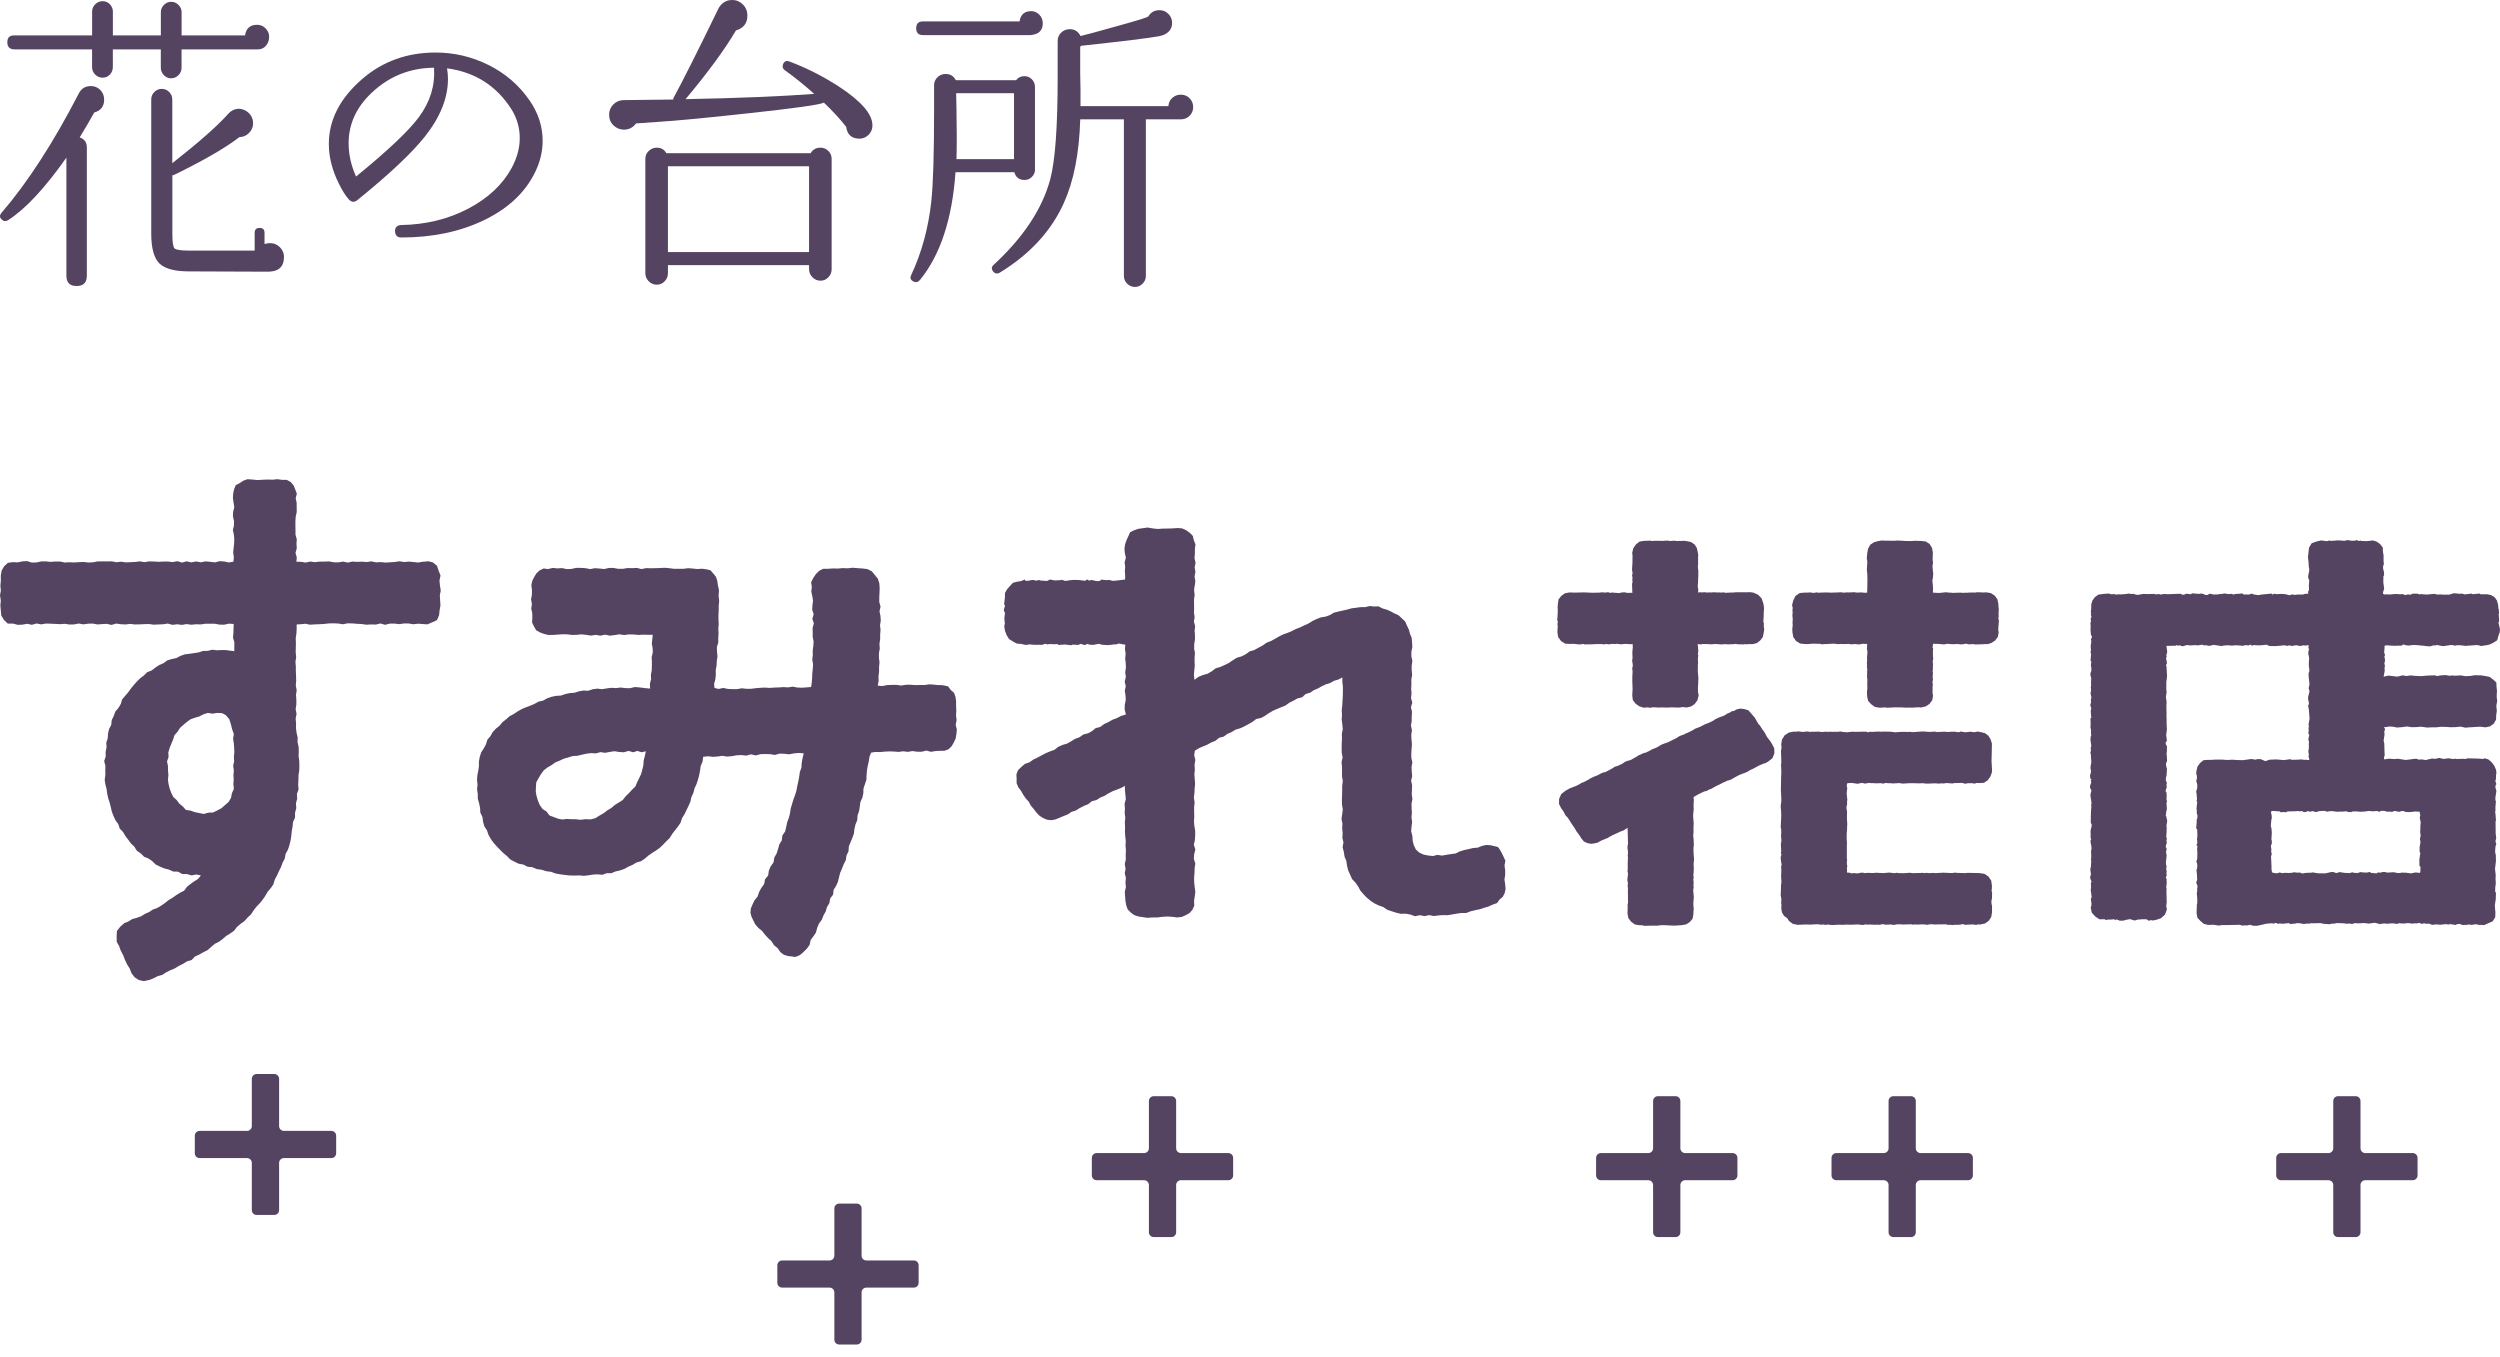 <svg width="140" height="76" viewBox="0 0 140 76" fill="none" xmlns="http://www.w3.org/2000/svg">
<path d="M5.834 5.57C5.834 5.953 5.649 6.197 5.279 6.3C5.025 6.752 4.755 7.215 4.464 7.693C4.729 7.788 4.863 7.971 4.863 8.252V15.441C4.863 15.825 4.672 16.017 4.29 16.017C3.909 16.017 3.718 15.825 3.718 15.441V8.827C2.527 10.521 1.442 11.689 0.462 12.324C0.333 12.405 0.219 12.402 0.114 12.307C-0.026 12.193 -0.037 12.064 0.08 11.924C1.547 10.218 2.991 7.988 4.41 5.238C4.55 4.96 4.775 4.82 5.085 4.82C5.293 4.82 5.47 4.891 5.615 5.037C5.76 5.183 5.831 5.361 5.831 5.57H5.834ZM15.07 2.069C15.07 2.255 15.013 2.419 14.896 2.556C14.78 2.696 14.631 2.765 14.446 2.765H10.167V3.792C10.167 3.955 10.11 4.096 9.994 4.21C9.877 4.328 9.74 4.385 9.578 4.385C9.427 4.385 9.296 4.328 9.179 4.21C9.065 4.093 9.005 3.955 9.005 3.792V2.765H6.319V3.758C6.319 3.921 6.264 4.061 6.153 4.176C6.042 4.293 5.908 4.35 5.746 4.35C5.584 4.35 5.447 4.293 5.33 4.176C5.213 4.061 5.156 3.921 5.156 3.758V2.765H0.809C0.544 2.765 0.41 2.63 0.41 2.364C0.41 2.098 0.544 1.981 0.809 1.981H5.159V0.641C5.159 0.489 5.216 0.358 5.333 0.24C5.45 0.123 5.586 0.066 5.749 0.066C5.911 0.066 6.045 0.123 6.156 0.24C6.264 0.358 6.321 0.489 6.321 0.641V1.981H9.008V0.675C9.008 0.524 9.065 0.392 9.182 0.275C9.298 0.157 9.429 0.1 9.58 0.1C9.743 0.1 9.88 0.157 9.996 0.275C10.11 0.392 10.17 0.524 10.17 0.675V1.981H13.723C13.78 1.586 14.005 1.388 14.398 1.388C14.583 1.388 14.742 1.454 14.873 1.588C15.007 1.723 15.073 1.883 15.073 2.066L15.07 2.069ZM15.902 14.397C15.902 14.872 15.677 15.138 15.227 15.198L15.036 15.215L10.583 15.198C9.774 15.198 9.219 15.046 8.92 14.746C8.618 14.445 8.469 13.887 8.469 13.074V5.57C8.469 5.407 8.526 5.269 8.643 5.152C8.757 5.037 8.897 4.977 9.059 4.977C9.222 4.977 9.358 5.035 9.475 5.152C9.589 5.269 9.649 5.407 9.649 5.57V9.139C11.139 7.968 12.178 7.049 12.768 6.388C12.953 6.179 13.173 6.082 13.426 6.093C13.646 6.116 13.828 6.211 13.973 6.371C14.118 6.534 14.184 6.726 14.173 6.946C14.161 7.144 14.082 7.316 13.931 7.459C13.78 7.605 13.606 7.676 13.412 7.676C12.626 8.28 11.412 8.981 9.774 9.783C9.74 9.806 9.7 9.817 9.652 9.817V13.074C9.652 13.549 9.692 13.83 9.774 13.91C9.857 13.99 10.127 14.033 10.589 14.033H14.261V13.04C14.261 12.854 14.352 12.762 14.537 12.762C14.723 12.762 14.814 12.857 14.814 13.04V13.667C14.919 13.632 15.022 13.615 15.124 13.615C15.344 13.615 15.529 13.695 15.68 13.85C15.831 14.007 15.905 14.188 15.905 14.399L15.902 14.397Z" fill="#544461"/>
<path d="M29.904 9.766C29.337 10.856 28.391 11.718 27.061 12.35C25.733 12.983 24.2 13.3 22.468 13.3C22.249 13.3 22.132 13.183 22.121 12.951C22.121 12.731 22.235 12.614 22.468 12.602C23.841 12.579 25.089 12.276 26.212 11.689C27.331 11.102 28.146 10.341 28.656 9.399C28.955 8.841 29.106 8.286 29.106 7.728C29.106 7.17 28.955 6.632 28.656 6.142C27.813 4.808 26.605 4.036 25.035 3.827C25.069 4.036 25.086 4.233 25.086 4.419C25.086 5.487 24.653 6.566 23.787 7.656C23.061 8.572 21.802 9.757 20.01 11.208C19.836 11.348 19.674 11.328 19.526 11.157C19.34 10.948 19.155 10.653 18.97 10.269C18.6 9.528 18.415 8.79 18.415 8.06C18.415 6.715 19.038 5.501 20.286 4.422C21.428 3.435 22.799 2.942 24.391 2.942C25.431 2.942 26.419 3.174 27.354 3.638C28.288 4.101 29.052 4.757 29.642 5.604C30.137 6.311 30.388 7.072 30.388 7.885C30.388 8.523 30.226 9.15 29.904 9.766ZM24.306 3.792C22.955 3.804 21.787 4.273 20.805 5.203C19.95 6.016 19.523 6.955 19.523 8.023C19.523 8.649 19.662 9.27 19.939 9.886C21.705 8.446 22.878 7.339 23.457 6.56C24.092 5.701 24.374 4.78 24.306 3.792Z" fill="#544461"/>
<path d="M48.859 7.015C48.859 7.224 48.788 7.402 48.643 7.547C48.498 7.693 48.327 7.765 48.133 7.765C47.694 7.765 47.446 7.545 47.386 7.104C47.062 6.686 46.646 6.234 46.139 5.747C45.919 5.865 44.469 6.068 41.789 6.357C39.569 6.6 37.926 6.758 36.849 6.826C36.41 6.861 36 6.889 35.618 6.912C35.444 7.144 35.219 7.261 34.943 7.261C34.724 7.261 34.53 7.184 34.362 7.027C34.194 6.869 34.111 6.669 34.111 6.426C34.111 6.205 34.185 6.016 34.336 5.859C34.487 5.701 34.672 5.618 34.892 5.607C35.273 5.607 36.208 5.595 37.698 5.573C37.698 5.538 37.703 5.51 37.715 5.487C38.222 4.559 39.059 2.894 40.227 0.489C40.262 0.421 40.29 0.372 40.313 0.349C40.487 0.117 40.718 0 41.005 0C41.236 0 41.435 0.083 41.603 0.252C41.772 0.421 41.854 0.627 41.854 0.87C41.854 1.299 41.641 1.577 41.213 1.706C40.578 2.785 39.638 4.067 38.39 5.553C41.37 5.495 43.774 5.395 45.597 5.258C45.053 4.771 44.506 4.33 43.951 3.935C43.837 3.855 43.8 3.744 43.848 3.603C43.917 3.429 44.039 3.377 44.213 3.446C45.147 3.795 46.068 4.259 46.968 4.84C48.227 5.664 48.856 6.388 48.856 7.015H48.859ZM46.572 15.075C46.572 15.249 46.512 15.401 46.389 15.527C46.267 15.656 46.122 15.719 45.948 15.719C45.774 15.719 45.623 15.656 45.498 15.527C45.37 15.401 45.307 15.249 45.307 15.075V14.849H37.404V15.301C37.404 15.476 37.344 15.624 37.222 15.753C37.099 15.879 36.954 15.942 36.781 15.942C36.607 15.942 36.456 15.879 36.33 15.753C36.202 15.624 36.139 15.473 36.139 15.301V8.896C36.139 8.721 36.202 8.572 36.33 8.452C36.459 8.329 36.607 8.269 36.781 8.269C37.023 8.269 37.202 8.372 37.316 8.581H45.392C45.518 8.372 45.703 8.269 45.948 8.269C46.122 8.269 46.267 8.329 46.389 8.452C46.512 8.575 46.572 8.721 46.572 8.896V15.075ZM45.307 14.116V9.311H37.404V14.116H45.307Z" fill="#544461"/>
<path d="M57.964 9.485C57.964 9.648 57.907 9.786 57.79 9.903C57.673 10.02 57.537 10.078 57.374 10.078C57.075 10.078 56.884 9.934 56.802 9.643H53.508C53.323 12.267 52.66 14.279 51.514 15.684C51.409 15.802 51.295 15.831 51.167 15.77C50.993 15.69 50.947 15.567 51.027 15.404C51.617 14.139 51.993 12.762 52.152 11.28C52.258 10.329 52.309 8.592 52.309 6.073V4.768C52.309 4.594 52.372 4.448 52.5 4.325C52.628 4.202 52.776 4.142 52.95 4.142C53.215 4.142 53.406 4.256 53.523 4.491H56.901C57.018 4.339 57.172 4.265 57.368 4.265C57.531 4.265 57.668 4.322 57.784 4.439C57.898 4.557 57.958 4.694 57.958 4.857V9.488L57.964 9.485ZM58.397 1.288C58.397 1.671 58.206 1.892 57.824 1.949L57.719 1.966H51.688C51.434 1.966 51.306 1.837 51.306 1.583C51.306 1.328 51.434 1.199 51.688 1.199H57.095C57.152 0.816 57.371 0.624 57.753 0.624C57.927 0.624 58.075 0.69 58.203 0.824C58.331 0.959 58.394 1.111 58.394 1.285L58.397 1.288ZM56.785 8.913V5.221H53.545C53.545 5.429 53.551 5.724 53.563 6.108C53.585 7.293 53.585 8.226 53.563 8.91H56.785V8.913ZM66.818 5.988C66.818 6.185 66.752 6.351 66.618 6.483C66.485 6.617 66.322 6.683 66.126 6.683H64.168V15.458C64.168 15.622 64.109 15.762 63.986 15.885C63.864 16.008 63.724 16.068 63.562 16.068C63.388 16.068 63.24 16.008 63.12 15.885C63.001 15.762 62.938 15.622 62.938 15.458V6.683H60.494C60.437 8.586 60.129 10.146 59.576 11.366C58.873 12.934 57.676 14.233 55.99 15.267C55.85 15.347 55.73 15.33 55.625 15.215C55.511 15.075 55.514 14.949 55.642 14.832C57.306 13.3 58.363 11.703 58.813 10.043C59.089 9.01 59.229 7.112 59.229 4.35V2.295C59.229 2.109 59.294 1.952 59.428 1.826C59.562 1.697 59.719 1.634 59.904 1.634C60.18 1.634 60.383 1.763 60.511 2.018C60.847 1.938 61.511 1.757 62.505 1.477C63.684 1.153 64.282 0.967 64.305 0.919C64.445 0.687 64.653 0.57 64.929 0.57C65.126 0.57 65.294 0.638 65.43 0.779C65.57 0.919 65.638 1.088 65.638 1.282C65.638 1.477 65.576 1.643 65.448 1.769C65.319 1.898 65.143 1.983 64.909 2.029C64.331 2.132 62.87 2.313 60.525 2.567C60.514 2.59 60.502 2.613 60.491 2.636V4.081C60.491 4.233 60.496 4.545 60.508 5.023V5.945H65.43C65.442 5.759 65.513 5.604 65.647 5.484C65.781 5.364 65.938 5.301 66.123 5.301C66.319 5.301 66.485 5.367 66.616 5.501C66.749 5.636 66.815 5.796 66.815 5.979L66.818 5.988Z" fill="#544461"/>
<path d="M87.418 35.899L87.652 36.046L87.923 36.062L88.09 36.052L88.42 36.087H88.514L88.643 36.057L88.772 36.092L88.866 36.084L89.148 36.081L89.427 36.068L89.741 36.07L89.792 36.087L89.983 36.062L90.058 36.087L90.165 36.073L90.278 36.057L90.439 36.065L90.547 36.054L90.654 36.068L90.823 36.081L90.947 36.06L91.07 36.062L91.159 36.065L91.304 36.078L91.427 36.065L91.436 36.269L91.417 36.429L91.411 36.531L91.422 36.849L91.398 36.999L91.419 37.114L91.438 37.275L91.403 37.438L91.425 37.596L91.419 37.754L91.409 37.869V38.011L91.411 38.156V38.22L91.425 38.584L91.406 38.946L91.438 39.203L91.594 39.409L91.801 39.553L92.045 39.631L92.257 39.615L92.469 39.639L92.483 39.612L92.665 39.609L92.87 39.625L93.071 39.617L93.35 39.625L93.63 39.612L93.831 39.62L94.032 39.623H94.062L94.223 39.596L94.39 39.612L94.438 39.623H94.443L94.693 39.564L94.903 39.425L95.053 39.218L95.12 38.967L95.115 38.868L95.085 38.753L95.088 38.718L95.082 38.549L95.099 38.295L95.104 38.043L95.112 37.984L95.096 37.808L95.077 37.599L95.08 37.256L95.093 37.104L95.082 36.975L95.085 36.833L95.107 36.694L95.08 36.667L95.099 36.477L95.104 36.443L95.074 36.068L95.268 36.089L95.351 36.062L95.512 36.07L95.622 36.068L95.77 36.081L95.885 36.078L96.047 36.062L96.425 36.089L96.597 36.07L96.772 36.087L96.836 36.078L96.995 36.081L97.177 36.06L97.344 36.081H97.513L97.618 36.089L97.725 36.073L97.835 36.084L97.953 36.068L98.147 36.073L98.383 36.014L98.571 35.867L98.719 35.677L98.767 35.439L98.796 35.241L98.786 35.182L98.764 34.986L98.786 34.957L98.748 34.804L98.77 34.456L98.767 34.411L98.772 34.25L98.786 34.09L98.778 33.966L98.743 33.779L98.651 33.509L98.45 33.303L98.182 33.185L97.999 33.163L97.891 33.166H97.532L97.158 33.169L97.113 33.179L96.946 33.182L96.592 33.198L96.543 33.169L96.398 33.185L96.256 33.174L96.213 33.179L96.022 33.171L95.982 33.166L95.824 33.179L95.665 33.174L95.612 33.185L95.448 33.163L95.281 33.177L95.252 33.163L95.085 33.179L95.104 33.064L95.101 33.005L95.074 32.845L95.091 32.572L95.099 32.301L95.107 32.269L95.101 32.079L95.112 32.047L95.08 31.731L95.096 31.573L95.093 31.471V31.18L95.104 31.086L95.072 30.904L95.018 30.676L94.889 30.481L94.69 30.352L94.462 30.304L94.269 30.28L94.212 30.291L93.839 30.296L93.807 30.275L93.654 30.286L93.498 30.296L93.418 30.275L93.254 30.277L93.093 30.294L93.009 30.286L92.676 30.283L92.499 30.299L92.448 30.275L92.072 30.288L91.812 30.328L91.608 30.492L91.463 30.706L91.403 30.96L91.422 31.131L91.417 31.305L91.419 31.359L91.417 31.52L91.393 31.892L91.403 31.967L91.425 32.106L91.393 32.242L91.419 32.323L91.409 32.475L91.422 32.628L91.393 32.681L91.406 33.051L91.414 33.195L91.127 33.203L90.99 33.169L90.818 33.177L90.681 33.212L90.364 33.19L90.284 33.179L90.168 33.203L90.055 33.163L89.883 33.185L89.76 33.171L89.639 33.177L89.548 33.187L89.223 33.193L88.944 33.185L88.667 33.171L88.608 33.177L88.291 33.182L88.224 33.187L87.885 33.177L87.636 33.225L87.431 33.369L87.278 33.568L87.241 33.814L87.227 34.012L87.23 34.063L87.236 34.237L87.214 34.622L87.203 34.708L87.238 34.828L87.214 34.952L87.233 35.035L87.225 35.217L87.214 35.404L87.257 35.674L87.418 35.899Z" fill="#544461"/>
<path d="M99.129 41.497L98.944 41.258L98.874 41.117L98.786 40.967L98.703 40.859L98.541 40.608L98.485 40.565L98.407 40.431L98.329 40.295L98.273 40.198L98.066 39.952L97.905 39.775L97.679 39.708L97.448 39.679L97.22 39.738L97.113 39.81L96.976 39.832L96.885 39.896L96.707 39.968L96.659 40.014L96.538 40.078L96.237 40.188L96.213 40.204L96.041 40.281L95.987 40.332L95.732 40.461L95.603 40.514L95.475 40.562L95.203 40.702L95.064 40.755L94.913 40.814L94.798 40.892L94.521 41.028L94.387 41.079L94.32 41.124L94.067 41.213L93.842 41.355L93.769 41.387L93.353 41.59L93.31 41.598L93.13 41.665L93.095 41.676L92.926 41.764L92.905 41.786L92.765 41.863L92.464 41.984L92.445 42.008L92.147 42.155H92.088L91.752 42.302L91.72 42.329L91.505 42.455L91.285 42.573L91.164 42.599L90.993 42.664L90.877 42.752L90.6 42.889L90.568 42.894L90.386 42.953L90.361 42.988L90.138 43.114L89.913 43.231L89.763 43.266L89.69 43.295L89.475 43.411L89.25 43.499L89.032 43.606L88.989 43.641L88.688 43.799L88.554 43.844L88.471 43.906L88.347 43.967L88.227 44.029L88.178 44.042L87.907 44.147L87.654 44.291L87.429 44.471L87.311 44.733L87.305 45.02L87.431 45.276L87.531 45.402L87.692 45.699L87.757 45.74L87.931 45.999L87.998 46.114L88.106 46.267L88.165 46.353L88.218 46.438L88.275 46.545L88.476 46.813L88.554 46.95L88.702 47.126L88.909 47.22L89.129 47.255L89.446 47.196L89.668 47.075L89.9 46.976L90.047 46.923L90.12 46.867L90.332 46.757L90.549 46.66L90.764 46.559L90.912 46.508L91.025 46.438L91.127 46.366H91.156L91.138 46.422L91.148 46.476L91.159 46.829L91.164 47.172L91.175 47.209L91.143 47.367L91.14 47.528L91.162 47.616L91.167 47.782L91.148 47.951L91.17 47.983L91.159 48.141L91.151 48.422L91.154 48.706L91.135 48.762L91.17 48.922L91.135 49.222V49.303L91.164 49.466L91.146 49.629L91.164 49.715V49.841L91.159 49.964L91.164 50.076L91.167 50.384L91.17 50.574L91.146 50.625L91.151 50.791L91.14 51.152L91.186 51.409L91.342 51.615L91.548 51.768L91.798 51.811L92.002 51.819L92.016 51.816L92.045 51.848L92.4 51.838H92.824L92.996 51.811H93.2L93.401 51.819L93.581 51.83L93.793 51.835L94.183 51.808L94.422 51.765L94.629 51.634L94.787 51.444L94.83 51.198L94.835 51.013L94.849 50.944L94.825 50.596L94.854 50.242L94.846 50.175L94.819 49.838L94.849 49.677L94.835 49.627L94.838 49.437L94.846 49.41L94.825 49.257L94.852 49.107L94.825 49.056L94.841 48.882L94.854 48.631L94.841 48.382L94.865 48.13V48.098L94.844 47.836L94.833 47.571L94.844 47.381L94.857 47.348L94.841 46.984L94.822 46.81L94.819 46.781L94.838 46.612L94.835 46.347L94.849 46.08L94.838 46.021L94.814 45.654L94.849 45.311L94.846 45.26L94.838 45.097L94.857 44.765L94.835 44.704L94.852 44.629L95.107 44.479L95.375 44.348L95.526 44.299L95.561 44.302L95.724 44.206L95.797 44.192L96.079 44.032L96.216 43.965L96.307 43.925L96.46 43.842L96.734 43.716L96.772 43.711L96.962 43.644L97.134 43.539L97.204 43.504L97.285 43.459L97.368 43.413L97.497 43.36L97.639 43.306L97.779 43.255L97.891 43.199L97.983 43.14L98.079 43.089L98.182 43.047L98.48 42.881L98.778 42.755L98.858 42.741L99.03 42.64L99.256 42.458L99.366 42.187L99.358 41.901L99.224 41.649L99.129 41.497Z" fill="#544461"/>
<path d="M101.071 36.065L101.24 36.07L101.404 36.054L101.439 36.049L101.614 36.046L101.949 36.057L102.035 36.084L102.196 36.065L102.352 36.068L102.411 36.057L102.715 36.044L102.868 36.068L102.943 36.07L103.109 36.062L103.3 36.07L103.416 36.062L103.52 36.057L103.625 36.078H103.727L103.891 36.065L104.055 36.084L104.141 36.087L104.296 36.052L104.562 36.062L104.552 36.274L104.549 36.341L104.578 36.504L104.552 36.836L104.56 36.999L104.543 37.117L104.557 37.246L104.546 37.374L104.568 37.476L104.557 37.634L104.562 37.792L104.549 37.84L104.573 38.078L104.565 38.319L104.573 38.56L104.552 38.713V38.798L104.557 38.988L104.611 39.243L104.782 39.435L104.989 39.585L105.247 39.633L105.422 39.625L105.596 39.612L105.639 39.633L105.808 39.628L106.182 39.609L106.206 39.615H106.265L106.423 39.612L106.756 39.631L106.829 39.625L107.097 39.628L107.363 39.609H107.53L107.583 39.633L107.589 39.615L107.836 39.561L108.048 39.422L108.204 39.218L108.252 38.964L108.225 38.828V38.59L108.223 38.413L108.244 38.354L108.217 38.201L108.247 38.051L108.231 37.944L108.236 37.797L108.247 37.65L108.225 37.61L108.244 37.444L108.241 37.275L108.249 37.206L108.231 37.042L108.263 36.876L108.249 36.799L108.241 36.48L108.255 36.319L108.225 36.263L108.247 36.094L108.241 36.065L108.263 36.052L108.572 36.06L108.612 36.062L108.803 36.084H108.899L109.034 36.052L109.321 36.076L109.445 36.073L109.555 36.068L109.665 36.065L109.769 36.087L109.957 36.076L110.011 36.06L110.121 36.046L110.229 36.081L110.374 36.078L110.5 36.068L110.623 36.092L110.691 36.087H110.701L110.889 36.084L110.938 36.081L111.085 36.076L111.233 36.065L111.257 36.06L111.263 36.084L111.512 36.009L111.724 35.872L111.88 35.666L111.926 35.412L111.902 35.278V35.214L111.931 34.852L111.939 34.735L111.904 34.625L111.931 34.513L111.918 34.405L111.926 34.226L111.931 34.047L111.915 33.996L111.907 33.803L111.853 33.557L111.703 33.353L111.488 33.214L111.233 33.171L111.075 33.179L110.701 33.163L110.661 33.182H110.296L110.148 33.195L110.081 33.19L109.939 33.201L109.796 33.19H109.694L109.353 33.201L109.208 33.185L109.176 33.19L108.964 33.166L108.776 33.187L108.733 33.193L108.566 33.206L108.247 33.187L108.241 33.029L108.255 32.997L108.236 32.743L108.212 32.491L108.249 32.328L108.247 32.293L108.263 32.106L108.252 32.068L108.22 31.707L108.247 31.533V31.498L108.228 31.322L108.241 30.949L108.198 30.695L108.064 30.468L107.844 30.323L107.583 30.294L107.207 30.283L107.119 30.294L106.952 30.299L106.708 30.294L106.464 30.277L106.219 30.27L106.152 30.28L105.986 30.283L105.725 30.277L105.465 30.275L105.376 30.267L105.185 30.299L104.949 30.363L104.742 30.497L104.619 30.709L104.568 30.949L104.538 31.295L104.56 31.356L104.57 31.522L104.554 31.691V31.739L104.543 31.913L104.562 32.087L104.568 32.127L104.576 32.465L104.573 32.633V32.706L104.57 32.869L104.56 33.187L104.449 33.195L104.31 33.182L104.165 33.174L104.049 33.185L103.928 33.182L103.864 33.163L103.493 33.179L103.397 33.171L103.295 33.19L103.19 33.182L103.069 33.166L102.913 33.177L102.543 33.187L102.505 33.19L102.352 33.177H102.202L102.118 33.182L101.963 33.185L101.81 33.195L101.737 33.169L101.603 33.201L101.463 33.193L101.372 33.174L101.224 33.187L101.068 33.185L100.786 33.209L100.55 33.367L100.424 33.618L100.354 33.889L100.392 34.039L100.376 34.186L100.389 34.296L100.373 34.467L100.389 34.611L100.392 34.788L100.378 34.815L100.392 35.016L100.368 35.214L100.376 35.412L100.424 35.674L100.577 35.896L100.805 36.038L101.071 36.065Z" fill="#544461"/>
<path d="M111.537 50.676L111.518 50.531L111.528 50.384L111.553 50.32V50.146L111.558 49.95L111.528 49.905L111.545 49.75L111.547 49.589L111.507 49.313L111.351 49.083L111.123 48.933L110.849 48.893L110.497 48.885L110.178 48.88L110.027 48.896L109.917 48.888H109.81L109.748 48.885L109.557 48.88L109.482 48.864L109.337 48.888H109.192L109.163 48.885L108.977 48.877L108.787 48.869L108.725 48.877L108.464 48.888L108.424 48.898L108.236 48.88L108.19 48.888L108.021 48.896L107.855 48.877L107.793 48.896L107.656 48.877L107.514 48.89L107.406 48.888L107.108 48.896L106.979 48.877L106.877 48.88L106.606 48.898L106.332 48.893L106.203 48.874L106.109 48.898L105.945 48.882L105.784 48.864L105.755 48.866L105.481 48.893L105.204 48.882L105.073 48.872L104.922 48.888H104.812L104.699 48.882H104.557L104.425 48.896L104.296 48.864L104.162 48.882L104.033 48.912L103.904 48.901L103.818 48.89L103.692 48.912L103.571 48.869L103.434 48.866L103.432 48.88V48.864L103.434 48.743L103.429 48.607L103.45 48.473L103.424 48.411L103.426 48.221L103.44 48.173L103.421 48.039L103.424 47.905V47.33L103.432 47.268L103.416 47L103.413 46.733L103.44 46.371L103.434 46.337L103.448 46.149L103.445 46.114L103.426 45.788L103.437 45.434L103.413 45.354L103.402 45.218L103.426 45.081L103.44 45.041L103.434 44.851L103.453 44.813L103.413 44.447L103.448 44.109L103.421 44.069L103.426 43.901L103.434 43.871L103.502 43.863L103.531 43.85L103.698 43.844L104.028 43.892L104.168 43.86L104.291 43.842L104.412 43.879L104.511 43.871L104.651 43.842L104.793 43.858L104.885 43.855L105.048 43.866L105.346 43.858L105.448 43.885L105.602 43.844L105.752 43.863L105.819 43.855L105.959 43.871L106.101 43.868L106.243 43.86L106.345 43.852L106.445 43.866L106.563 43.882L106.942 43.858H107.13L107.42 43.868L107.54 43.866L107.68 43.858L107.82 43.879L107.906 43.882L108.067 43.879L108.333 43.866L108.599 43.882L108.62 43.887L108.679 43.866L108.843 43.876L108.996 43.85L109.356 43.876L109.428 43.852L109.59 43.85L109.893 43.842L110.038 43.89L110.213 43.86H110.336L110.457 43.858L110.562 43.887L110.704 43.842L110.846 43.852L111.101 43.836L111.316 43.692L111.461 43.486L111.55 43.242L111.553 43.049L111.545 42.974L111.526 42.613L111.534 42.26L111.537 42.214L111.547 41.639L111.475 41.406L111.349 41.2L111.155 41.055L110.922 40.999L110.742 40.964L110.642 40.993L110.511 41.001L110.382 40.977L110.218 40.988L110.076 41.009L109.783 40.964L109.732 40.999L109.541 40.996L109.496 40.972L109.348 40.977L109.2 40.975L109.163 40.993L108.972 40.985L108.942 40.975L108.77 40.98L108.456 40.996L108.421 40.975H108.231L108.142 40.985H108.013L107.677 40.959L107.616 40.964L107.103 41.001L106.952 40.98L106.896 40.988L106.708 40.985H106.635L106.477 40.983L106.133 41.009L105.875 40.975H105.615L105.545 40.964L105.373 40.977L105.201 40.969L105.158 40.967L104.809 40.988L104.742 40.972L104.624 41.009L104.506 40.975L104.428 40.972L104.24 40.977H104.189L103.904 40.983L103.757 40.975L103.593 40.988L103.453 41.007L103.174 40.988L103.091 40.961L102.903 40.98L102.862 40.983L102.825 40.985L102.774 40.967L102.768 40.98L102.564 40.985L102.5 40.961L102.481 40.985L102.212 40.975L102.143 40.985L101.973 40.991L101.804 40.964L101.74 40.977L101.434 40.975L101.377 40.993L101.273 40.969L101.238 40.972V40.967L101.208 40.961L101.012 40.983L100.948 40.991L100.792 40.964L100.679 40.961L100.537 40.977L100.451 40.969L100.172 41.023L99.941 41.178L99.793 41.411L99.745 41.684L99.766 41.829L99.753 41.97L99.734 42.043L99.747 42.396L99.753 42.749L99.734 42.816L99.747 42.977L99.753 43.258L99.742 43.536V43.569L99.737 43.914L99.728 44.257L99.734 44.35L99.745 44.514L99.755 44.835L99.739 44.998L99.726 45.033L99.72 45.22L99.726 45.266L99.742 45.418L99.745 45.571L99.75 45.659L99.737 45.97L99.728 46.122L99.726 46.163L99.72 46.35L99.742 46.401L99.75 46.564L99.745 46.727L99.737 46.754L99.758 47.108L99.728 47.247L99.731 47.327L99.747 47.691L99.728 47.734L99.758 47.862L99.72 47.988L99.723 48.119L99.769 48.427L99.737 48.575L99.755 48.66L99.75 48.829L99.742 49.105L99.761 49.38L99.739 49.544L99.731 49.843L99.72 50.143L99.755 50.331L99.758 50.371L99.745 50.526L99.761 50.697L99.75 50.877L99.79 51.096L99.903 51.289L100.086 51.42L100.182 51.575L100.392 51.733L100.65 51.789L101.025 51.776L101.103 51.771L101.262 51.773L101.415 51.779L101.463 51.773L101.614 51.763L101.761 51.76L101.81 51.757L101.973 51.784L102.14 51.771L102.221 51.797L102.368 51.773L102.516 51.797L102.588 51.803L102.956 51.784L103.279 51.792L103.351 51.776L103.708 51.787L103.751 51.776H103.877L104.001 51.771L104.076 51.773L104.264 51.795L104.345 51.797L104.474 51.765L104.605 51.784L104.656 51.773L105.016 51.787L105.175 51.782L105.263 51.792L105.414 51.752L105.564 51.776L105.596 51.784L105.943 51.771L105.98 51.8L106.171 51.779L106.198 51.765L106.37 51.76L106.56 51.773L106.907 51.763H107.062L107.103 51.782L107.291 51.765L107.35 51.779L107.645 51.763L107.806 51.773L107.935 51.792L108.061 51.76L108.19 51.757L108.241 51.763L108.429 51.776L108.462 51.765H108.714L108.964 51.763L109.111 51.795L109.187 51.787L109.375 51.806L109.402 51.792L109.764 51.784L109.796 51.773L109.925 51.749L110.057 51.795L110.143 51.782L110.489 51.768L110.65 51.795L110.693 51.797L110.709 51.771L110.908 51.768L111.158 51.717L111.367 51.567L111.51 51.35L111.553 51.093V50.711L111.537 50.676Z" fill="#544461"/>
<path d="M139.909 34.448L139.946 34.344L139.933 34.148L139.911 34.052L139.89 33.854L139.834 33.64L139.707 33.452L139.514 33.329L139.291 33.278H138.907L138.861 33.238L138.475 33.276L138.381 33.238L138.252 33.262L137.999 33.286L137.9 33.241L137.725 33.252L137.564 33.233L137.403 33.222L137.199 33.289L137.1 33.305L137.006 33.294L136.92 33.305L136.63 33.286L136.525 33.3L136.316 33.257L135.862 33.297L135.813 33.289L135.623 33.273L135.569 33.268L135.478 33.289L135.389 33.244H135.118L134.975 33.308L134.855 33.284L134.691 33.324L134.653 33.31L134.543 33.265L134.425 33.281L134.215 33.262L133.963 33.276L133.88 33.292L133.59 33.284L133.509 33.289L133.477 33.265L133.442 33.238L133.469 33.096L133.515 32.979L133.466 32.62L133.472 32.261L133.507 32.218V32.052L133.464 31.886L133.45 31.798L133.461 31.688L133.498 31.584L133.48 31.421V31.174L133.482 31.102L133.447 30.915L133.437 30.663L133.281 30.462L133.071 30.32L132.822 30.253V30.275L132.526 30.304L132.234 30.294L132.196 30.272L132.086 30.294L131.978 30.245L131.841 30.283L131.648 30.277L131.584 30.259L131.428 30.248L131.299 30.286L130.945 30.259L130.848 30.267L130.51 30.291L130.461 30.264L130.313 30.307L129.98 30.264L129.717 30.326L129.451 30.422L129.306 30.668L129.274 30.944L129.245 31.201L129.277 31.458L129.29 31.715L129.322 31.905L129.301 32.052L129.266 32.197L129.255 32.344L129.32 32.505L129.306 32.641L129.296 32.805L129.304 32.906V33.032L129.247 33.153L129.271 33.241L129.038 33.265L128.963 33.292H128.651L128.546 33.313L128.444 33.305L128.356 33.286L128.213 33.335L127.982 33.273L127.749 33.257L127.515 33.273L127.316 33.249L127.273 33.316L127.231 33.244L127.077 33.252L126.71 33.289L126.586 33.305L126.476 33.327L126.229 33.294L126.097 33.241L125.947 33.294L125.63 33.289L125.571 33.227L125.383 33.254H125.329L125.139 33.265L125.096 33.303L125.034 33.278L124.977 33.254L124.832 33.268L124.642 33.249L124.585 33.23L124.419 33.262L124.25 33.273L124.177 33.292L124.083 33.286L123.984 33.297L123.755 33.244L123.605 33.321H123.519L123.409 33.273L123.28 33.236L123.119 33.257L122.748 33.225L122.697 33.278L122.507 33.254L122.434 33.246L122.327 33.297L122.211 33.305L122.128 33.254H121.964L121.602 33.268H121.564L121.416 33.276L121.269 33.268L121.191 33.26L121.016 33.294L120.842 33.26L120.807 33.284H120.683L120.664 33.262H120.447L120.246 33.268L120.044 33.26H120.015L119.703 33.316L119.553 33.284L119.469 33.252L119.349 33.265L119.228 33.238L119.002 33.27L118.717 33.289L118.589 33.273L118.559 33.308L118.368 33.265L118.261 33.284L118.154 33.254L118.049 33.238L117.939 33.246L117.743 33.265L117.504 33.3L117.31 33.444L117.173 33.634L117.109 33.859V34.057L117.085 34.277L117.109 34.344L117.082 34.408L117.122 34.523L117.077 34.665L117.098 34.81L117.063 34.879L117.077 35.085L117.069 35.278L117.079 35.369L117.09 35.532L117.152 35.669L117.098 35.787L117.112 35.931L117.106 35.993L117.077 36.183L117.087 36.319L117.093 36.424L117.069 36.526L117.101 36.63L117.071 36.991L117.117 37.053L117.098 37.168L117.09 37.28L117.109 37.374L117.12 37.543L117.058 37.733L117.077 37.869L117.109 37.984L117.095 38.266L117.106 38.333L117.085 38.488L117.104 38.646L117.069 38.828L117.122 39.074L117.104 39.106L117.087 39.211L117.104 39.326L117.052 39.478L117.112 39.668L117.085 39.781V39.882L117.114 40.196L117.066 40.222L117.077 40.578L117.063 40.715L117.077 40.782L117.098 40.857V41.082L117.112 41.173L117.079 41.261L117.063 41.419L117.114 41.772L117.079 41.882L117.095 42.035L117.061 42.136L117.098 42.327L117.093 42.372L117.114 42.688L117.09 42.808L117.069 42.947V43.049L117.098 43.159L117.09 43.255L117.039 43.443L117.063 43.606L117.13 43.652L117.079 43.702L117.112 43.812L117.044 44V44.123L117.12 44.259L117.061 44.519L117.077 44.645L117.128 44.995L117.106 45.035L117.114 45.191L117.095 45.459L117.09 45.616L117.085 45.732V46.082L117.133 46.168V46.256L117.112 46.334L117.093 46.425L117.069 46.516L117.079 46.749L117.071 46.883L117.104 47.017L117.063 47.081L117.09 47.271L117.112 47.348L117.117 47.434L117.128 47.522L117.098 47.654L117.112 47.999L117.093 48.13L117.109 48.218L117.09 48.542L117.058 48.668L117.069 48.781L117.095 48.955L117.044 49.126L117.079 49.263L117.125 49.359L117.09 49.458L117.095 49.611L117.101 49.715L117.079 49.819L117.093 49.934L117.133 50.239L117.087 50.341L117.12 50.574V50.7L117.079 50.823L117.141 51.112L117.334 51.326L117.571 51.482L117.853 51.476L117.931 51.522L118.009 51.5L118.296 51.492L118.379 51.468L118.454 51.538L118.505 51.482L118.707 51.557H118.911L119.005 51.525L119.276 51.471L119.397 51.506L119.534 51.551L119.725 51.495H119.797L119.934 51.479H120.2L120.334 51.562L120.466 51.525L120.538 51.549L120.734 51.516L121.016 51.42L121.239 51.217L121.347 50.928L121.309 50.727L121.339 50.515L121.333 50.454V50.395L121.328 50.218V50.095L121.317 49.969L121.33 49.776L121.312 49.707V49.635L121.336 49.485L121.33 49.292V49.233L121.288 49.129L121.339 49.024L121.32 48.947L121.333 48.757L121.304 48.663L121.33 48.526L121.298 48.395L121.29 48.304L121.306 48.146L121.32 48.039L121.33 47.895L121.298 47.702L121.336 47.541L121.282 47.429L121.306 47.282L121.339 47.236L121.322 47.046L121.347 46.955L121.304 46.859L121.32 46.76L121.325 46.65L121.333 46.457L121.339 46.385L121.32 46.237L121.365 45.964L121.314 45.732L121.279 45.654L121.301 45.576L121.306 45.453L121.339 45.357L121.344 45.26L121.322 44.974L121.344 44.91L121.352 44.856L121.325 44.789L121.333 44.599L121.328 44.398L121.269 44.289L121.344 44.064L121.32 44L121.347 43.809L121.298 43.759L121.285 43.622L121.309 43.486L121.33 43.421L121.349 43.047L121.301 42.886L121.296 42.768L121.357 42.599L121.339 42.313L121.328 42.241L121.349 41.973V41.783L121.279 41.665L121.285 41.542L121.349 41.505L121.306 41.159L121.325 41.026L121.341 40.902L121.347 40.79L121.336 40.672L121.33 40.469V40.217L121.32 40.113L121.328 39.944L121.32 39.698V39.451L121.328 39.328L121.317 39.194L121.29 39.042L121.333 38.734L121.314 38.648V38.172L121.336 38.051L121.355 37.821L121.341 37.636L121.328 37.358L121.296 37.238L121.349 37.16L121.325 36.97L121.298 36.876L121.333 36.788L121.312 36.697L121.365 36.52L121.322 36.18L121.317 36.167H121.486L121.833 36.161L121.892 36.121L121.964 36.164L122.048 36.135L122.198 36.183L122.244 36.188L122.432 36.132L122.504 36.121L122.644 36.145L122.942 36.127L123.092 36.143L123.192 36.124L123.326 36.103L123.46 36.151L123.498 36.124L123.686 36.169L123.841 36.148L123.935 36.111L124.201 36.148L124.408 36.18L124.526 36.151L124.763 36.135L124.999 36.156L125.195 36.132L125.23 36.143L125.265 36.137L125.603 36.164H125.649L125.697 36.127L125.931 36.143L126.022 36.097L126.111 36.161L126.213 36.121L126.39 36.14H126.586L126.927 36.105L127.061 36.164L127.118 36.18H127.521L127.577 36.164H127.69L127.811 36.143L127.91 36.137L128.101 36.169L128.203 36.14L128.31 36.164L128.407 36.18L128.444 36.148L128.635 36.135L128.689 36.159L128.879 36.178L128.93 36.137L129.092 36.151L129.29 36.129L129.269 36.25L129.312 36.405L129.274 36.432L129.263 36.622L129.28 36.681L129.312 36.841L129.293 37.155V37.254L129.328 37.564L129.28 37.719V37.802L129.293 37.974L129.312 38.145L129.317 38.177L129.331 38.333L129.293 38.488L129.285 38.547L129.333 38.71L129.258 39.023L129.25 39.141L129.285 39.285L129.304 39.433L129.25 39.5L129.296 39.74L129.314 39.984L129.336 40.228L129.277 40.573L129.296 40.653L129.28 40.793L129.288 40.932L129.263 41.044L129.32 41.17L129.285 41.298L129.269 41.43L129.306 41.558L129.288 41.689L129.298 41.746L129.293 41.936L129.269 42.035L129.274 42.15L129.298 42.265L129.277 42.375L129.328 42.538L129.253 42.565L129.18 42.549H129.019L128.863 42.525L128.75 42.538L128.611 42.543L128.337 42.549L128.256 42.514L127.897 42.565L127.545 42.533L127.48 42.527L127.107 42.541L126.86 42.624L126.599 42.511H126.409L126.312 42.541L126.17 42.517L126.033 42.506L125.971 42.519L125.595 42.57L125.297 42.562L125.002 42.543L124.728 42.559L124.454 42.538H124.043L123.844 42.551H123.643L123.396 42.57L123.205 42.728L123.06 42.923L123.004 43.162L122.987 43.346L123.02 43.416L123.033 43.577L122.987 43.734L123.014 43.809L123.049 43.954L123.044 44.101L123.036 44.155L122.985 44.329L123.017 44.505V44.596L123.033 44.736L123.009 44.872L123.044 44.912L123.004 45.276L123.025 45.432L123.012 45.515L123.06 45.67L123.049 45.828L123.014 45.884V46.056L122.982 46.382L123.041 46.446L123.055 46.792L123.033 46.982L123.038 47.038L123.052 47.193L123.001 47.346L123.057 47.378L123.038 47.555L123.052 47.731V47.777L123.044 48.098L122.993 48.245L123.038 48.36L123.049 48.502L123.036 48.644L123.001 48.706L123.03 48.984L123.041 49.263L122.985 49.431L123.022 49.511L123.063 49.635L123.041 49.76V49.9L123.02 50.039L123.047 50.312V50.585L123.025 50.644L123.014 50.965L123.009 51.147L123.057 51.401L123.234 51.583L123.42 51.739L123.659 51.795L123.96 51.787L124.26 51.832L124.319 51.819L124.475 51.803H124.851L125.018 51.795H125.219L125.383 51.784L125.544 51.822L125.611 51.84L125.662 51.816L125.823 51.827L126.003 51.789L126.172 51.84L126.382 51.846L126.578 51.806L126.889 51.733L127.061 51.712L127.239 51.706L127.303 51.725L127.448 51.682L127.593 51.741L127.644 51.712L127.821 51.731L128.178 51.696L128.27 51.752L128.385 51.728H128.503L128.595 51.701H128.785L128.844 51.715L128.957 51.736H129.067L129.177 51.723H129.368L129.403 51.696L129.545 51.704L129.878 51.696H129.959L130.104 51.731L130.453 51.757L130.566 51.728L130.7 51.723L130.834 51.701L130.883 51.69L131.243 51.706L131.433 51.731L131.503 51.72H131.611L131.715 51.747L131.825 51.704L131.922 51.699L132.072 51.709L132.346 51.69L132.486 51.699L132.642 51.723L132.983 51.674L133.276 51.749L133.413 51.725L133.528 51.712L133.643 51.731L133.821 51.717L133.958 51.706L134.269 51.741L134.318 51.699L134.575 51.72L134.833 51.696L134.965 51.701L135.051 51.725L135.241 51.706L135.346 51.712L135.491 51.677L135.601 51.741L135.76 51.701L135.797 51.723L135.988 51.733L136.015 51.717L136.197 51.792L136.401 51.768L136.595 51.776L136.622 51.789L136.968 51.752L137.145 51.779L137.172 51.744L137.54 51.8L137.575 51.752L137.747 51.741L137.916 51.803L137.981 51.797L138.139 51.792L138.297 51.768L138.373 51.795L138.512 51.779L138.657 51.752L138.703 51.773L138.894 51.803H138.899L138.907 51.789L139.106 51.808L139.35 51.699L139.595 51.591L139.734 51.358L139.742 51.093L139.71 50.721L139.734 50.537L139.761 50.368L139.774 49.993L139.729 49.934L139.734 49.699L139.766 49.461L139.75 49.225L139.758 49.075V48.997L139.721 48.652L139.766 48.275L139.772 48.232L139.766 47.884L139.729 47.731V47.667L139.737 47.52L139.753 47.373L139.793 47.271L139.745 47.113L139.788 46.928L139.756 46.655V46.382L139.75 46.013L139.774 45.951L139.75 45.616L139.729 45.456L139.748 45.392L139.742 45.228L139.772 44.87L139.742 44.816V44.658L139.799 44.294L139.78 44.23L139.74 44.093L139.758 43.954L139.799 43.917L139.737 43.727L139.766 43.662L139.777 43.528V43.395L139.801 43.298L139.78 43.111L139.68 42.881L139.535 42.688L139.347 42.525L139.098 42.455L139.09 42.506L138.805 42.482L138.523 42.474L138.169 42.466L138.091 42.503L137.921 42.492L137.564 42.506L137.537 42.484L137.368 42.506L137.11 42.463L136.85 42.501L136.592 42.442L136.391 42.495L136.189 42.479L135.961 42.53L135.854 42.565L135.663 42.533L135.601 42.525L135.459 42.541L135.322 42.492H135.223L134.887 42.538L134.712 42.559L134.377 42.503L134.242 42.49L134.097 42.508L133.805 42.487L133.732 42.492L133.563 42.519L133.523 42.53L133.498 42.447L133.541 42.294V42.265L133.533 42.107L133.523 41.743L133.517 41.604L133.482 41.481L133.525 41.189L133.536 41.157L133.52 40.967L133.56 40.862L133.531 40.734L133.536 40.739H133.488L133.515 40.71L133.694 40.718V40.691H133.974L134.242 40.742L134.514 40.72L134.785 40.683L135.061 40.723L135.322 40.718L135.585 40.696L135.84 40.731L135.913 40.744L136.168 40.731H136.428L136.689 40.702L136.963 40.707L137.237 40.726L137.511 40.718L137.516 40.726L137.532 40.718L137.795 40.691L138.058 40.75L138.308 40.728H138.351L138.612 40.71L138.907 40.696L139.178 40.731L139.436 40.68L139.651 40.525L139.78 40.297L139.788 40.046L139.823 39.802L139.793 39.532L139.842 39.264L139.815 39.02L139.823 38.779L139.834 38.726L139.807 38.472L139.796 38.223L139.613 38.051L139.425 37.91L139.194 37.859L138.923 37.819H138.867L138.601 37.81L138.338 37.853L138.053 37.864L137.784 37.819L137.516 37.84L137.277 37.824L137.221 37.848L136.957 37.805L136.697 37.819L136.45 37.861L136.396 37.824H136.136L135.875 37.837L135.59 37.864L135.341 37.853L135.067 37.835L135.018 37.819L134.766 37.856L134.514 37.816L134.473 37.84L134.24 37.893L133.942 37.853L133.732 37.835L133.482 37.896L133.549 37.54L133.531 37.457L133.555 37.28L133.525 37.152L133.555 37.023L133.563 36.959L133.525 36.769L133.563 36.673L133.512 36.539L133.531 36.343L133.539 36.153L133.711 36.137L133.837 36.153L134.089 36.164L134.344 36.156H134.487L134.565 36.094L134.651 36.105L134.696 36.129L134.884 36.153L135.048 36.129L135.169 36.119L135.448 36.135L135.523 36.145L135.682 36.159L135.996 36.194H136.101L136.289 36.135L136.345 36.153L136.469 36.119L136.767 36.18H136.853L137.223 36.124H137.382L137.43 36.161L137.618 36.132H137.653L137.795 36.137L138.112 36.172L138.155 36.161L138.542 36.135L138.676 36.124L138.826 36.14L138.939 36.178L139.127 36.148L139.221 36.137L139.39 36.103L139.621 35.998L139.844 35.854L139.914 35.597L139.979 35.423L140 35.238L139.914 34.868L139.949 34.81V34.66L139.938 34.574V34.432L139.909 34.448ZM135.539 45.651L135.504 45.796L135.529 45.911L135.561 46.037L135.55 46.165L135.539 46.259V46.417L135.531 46.575V46.626L135.558 46.789L135.515 46.979L135.547 47.158L135.499 47.434V47.71L135.545 47.769L135.513 47.9L135.504 48.031L135.483 48.111L135.488 48.492L135.545 48.529V48.684L135.537 48.84L135.518 48.882L135.265 48.858L135.016 48.909L134.742 48.872L134.471 48.866L134.417 48.888H134.261L134.108 48.856L134.044 48.845L133.686 48.866L133.539 48.829H133.455L133.265 48.874L133.211 48.847L133.077 48.909L132.757 48.877L132.728 48.829L132.524 48.866L132.349 48.856L132.158 48.837L132.089 48.877L131.941 48.888L131.79 48.872L131.742 48.847L131.57 48.893L131.286 48.88L131.004 48.834L130.926 48.872L130.813 48.89L130.703 48.842L130.574 48.829L130.222 48.906H129.849L129.682 48.885L129.516 48.853L129.417 48.874H129.263L129.113 48.885H129.081L128.933 48.917L128.788 48.858L128.732 48.869L128.541 48.861L128.506 48.842L128.353 48.872L128.197 48.888L128.055 48.882H127.905L127.803 48.898L127.657 48.856L127.555 48.901H127.408L127.263 48.861H127.236L127.204 48.695V48.521L127.196 48.328L127.179 47.969L127.22 47.809L127.188 47.721L127.196 47.557L127.169 47.378L127.225 47.217L127.217 47.057L127.198 46.998L127.222 46.634L127.209 46.481L127.204 46.409L127.163 46.248L127.198 45.887L127.217 45.847V45.675L127.174 45.504L127.19 45.45L127.204 45.424L127.303 45.413L127.666 45.44L127.709 45.485L127.878 45.477L128.047 45.485L128.087 45.44L128.45 45.432H128.517L128.683 45.416L128.78 45.434L128.909 45.421L129.019 45.477L129.102 45.472L129.253 45.421L129.357 45.459L129.505 45.421L129.698 45.48L129.811 45.44L129.929 45.416H129.972L130.16 45.41H130.195L130.305 45.456L130.421 45.432L130.582 45.421L130.902 45.461L131.049 45.448L131.154 45.453L131.275 45.445L131.398 45.429L131.471 45.467L131.662 45.48L131.753 45.442L131.898 45.437L132.196 45.459L132.357 45.45L132.473 45.44L132.631 45.413L132.889 45.434L133.147 45.413L133.206 45.464L133.375 45.405L133.544 45.413L133.611 45.44L133.737 45.456L133.864 45.45L133.939 45.469L134.103 45.413L134.291 45.45L134.374 45.464L134.481 45.418H134.594L134.718 45.472L134.978 45.477L135.236 45.445L135.402 45.453H135.507V45.445L135.502 45.504L135.534 45.649L135.539 45.651Z" fill="#544461"/>
<path d="M23.936 31.439L23.675 31.458L23.415 31.501L23.154 31.474L22.894 31.45L22.631 31.474L22.37 31.431L22.107 31.471L21.844 31.49L21.583 31.504L21.32 31.477L21.057 31.49L20.794 31.437L20.531 31.474L20.267 31.453L20.004 31.466L19.741 31.447L19.478 31.504L19.215 31.45L18.951 31.493L18.691 31.488L18.428 31.439L18.165 31.45H17.901L17.638 31.482L17.375 31.447L17.112 31.504L16.849 31.461L16.596 31.455L16.62 31.215L16.548 30.96L16.618 30.706L16.604 30.451L16.62 30.197L16.548 29.943V29.689L16.543 29.434V29.18L16.561 28.926L16.618 28.671L16.613 28.417V28.16L16.559 27.903L16.623 27.646L16.535 27.41L16.441 27.186L16.282 26.993L16.057 26.872H15.804L15.527 26.835L15.251 26.864L14.972 26.854L14.695 26.867L14.418 26.883L14.139 26.854L13.86 26.835L13.623 26.921L13.428 27.052L13.202 27.167L13.108 27.4L13.057 27.643L13.043 27.898L13.081 28.152L13.121 28.406L13.054 28.661L13.043 28.915L13.102 29.169V29.424L13.041 29.678L13.095 29.932L13.119 30.186L13.111 30.441L13.081 30.695L13.057 30.949L13.095 31.206L13.07 31.453L12.818 31.498L12.555 31.442L12.291 31.426L12.031 31.495L11.768 31.461L11.505 31.437L11.242 31.488L10.978 31.442L10.718 31.493L10.455 31.434L10.191 31.504L9.928 31.426L9.668 31.477L9.407 31.447H9.144L8.884 31.461L8.62 31.445L8.357 31.437L8.094 31.48L7.831 31.437L7.568 31.469L7.307 31.482L7.044 31.493L6.781 31.455L6.518 31.485L6.255 31.434L5.991 31.439H5.465L5.202 31.49L4.939 31.501L4.675 31.469L4.412 31.482L4.149 31.498L3.886 31.485L3.623 31.501L3.36 31.445H3.096L2.833 31.466L2.57 31.437H2.307L2.044 31.498L1.78 31.504L1.517 31.421L1.254 31.437L0.991 31.493L0.728 31.48L0.44 31.517L0.228 31.715L0.089 31.961L0.043 32.24L0.048 32.516L0.021 32.794L0.048 33.07L0 33.345L0.046 33.624L0.021 33.902L0.046 34.181L0.07 34.467L0.22 34.716L0.435 34.922H0.733L0.996 34.992L1.257 34.981L1.52 34.933L1.783 34.989L2.044 34.914L2.307 34.965L2.57 34.919L2.833 34.927L3.096 34.938L3.36 34.954L3.623 34.933L3.886 34.973L4.146 34.968L4.407 34.917L4.667 34.965L4.931 34.927L5.194 34.919L5.457 34.97L5.72 34.949L5.981 34.935L6.241 34.997L6.504 34.919L6.765 34.957L7.028 34.97L7.291 34.938L7.554 34.97L7.817 34.965L8.081 34.952L8.344 34.946L8.607 34.981L9.133 34.959L9.397 34.919L9.66 34.992L9.923 34.959L10.186 34.994L10.449 34.949L10.712 34.986L10.973 34.959L11.236 34.968L11.499 34.93H12.026L12.289 34.978L12.552 34.984L12.815 34.925L13.086 34.943L13.07 35.452L13.046 35.701L13.121 35.953V36.204L13.119 36.467L12.858 36.434L12.635 36.402H12.41L12.149 36.416L11.889 36.384L11.633 36.448L11.373 36.453L11.123 36.534L10.868 36.574L10.613 36.611L10.353 36.643L10.105 36.729L9.875 36.852L9.619 36.906L9.367 36.981L9.155 37.139L8.916 37.24L8.698 37.385L8.494 37.545L8.244 37.642L8.059 37.827L7.85 37.982L7.664 38.166L7.493 38.359L7.329 38.56L7.178 38.769L6.84 39.165L6.765 39.422L6.633 39.642L6.459 39.845L6.37 40.091L6.257 40.327L6.23 40.592L6.109 40.825L6.048 41.079L6.034 41.341L5.951 41.59L5.967 41.853L5.913 42.107L5.919 42.367L5.833 42.621L5.903 42.881L5.895 43.14L5.9 43.4L5.862 43.665L5.9 43.925L5.967 44.179L6.002 44.439L6.056 44.693L6.139 44.942L6.203 45.196L6.263 45.453L6.357 45.699L6.469 45.938L6.625 46.152L6.708 46.404L6.894 46.596L7.025 46.821L7.181 47.027L7.337 47.236L7.525 47.418L7.667 47.646L7.885 47.793L8.07 47.98L8.32 48.079L8.532 48.229L8.725 48.419L8.964 48.532L9.206 48.633L9.461 48.698L9.7 48.807L9.969 48.813L10.205 48.947H10.471L10.726 49.022L10.994 48.971L11.249 49.022L11.094 49.22L10.874 49.356L10.667 49.503L10.468 49.664L10.312 49.878L10.081 49.996L9.864 50.13L9.657 50.277L9.44 50.406L9.241 50.566L9.031 50.713L8.811 50.844L8.567 50.93L8.355 51.072L8.121 51.176L7.903 51.31L7.662 51.399L7.409 51.463L7.192 51.602L6.955 51.699L6.73 51.899L6.547 52.135L6.531 52.432L6.536 52.74L6.671 52.983L6.765 53.243L6.896 53.489L6.996 53.749L7.114 54.001L7.264 54.239L7.364 54.499L7.541 54.729L7.78 54.884L8.054 54.943L8.355 54.879L8.599 54.785L8.833 54.664L9.088 54.592L9.311 54.448L9.544 54.33L9.789 54.231L10.011 54.092L10.248 53.977L10.471 53.835L10.731 53.76L10.919 53.562L11.161 53.455L11.389 53.323L11.626 53.206L11.824 53.029L12.023 52.858L12.262 52.74L12.471 52.582L12.67 52.41L12.896 52.271L13.111 52.119L13.274 51.905L13.473 51.736L13.688 51.581L13.865 51.385L14.056 51.203L14.201 50.981L14.362 50.775L14.545 50.585L14.711 50.381L14.859 50.165L14.988 49.937L15.162 49.739L15.31 49.522L15.385 49.263L15.509 49.032L15.616 48.794L15.734 48.561L15.823 48.315L15.944 48.082L15.992 47.822L16.121 47.589L16.204 47.34L16.269 47.086L16.312 46.826L16.336 46.559L16.384 46.299L16.408 46.034L16.521 45.785V45.517L16.591 45.258L16.572 44.987L16.642 44.73L16.626 44.463L16.72 44.206L16.698 43.938L16.712 43.673L16.717 43.408L16.758 43.143L16.765 42.878L16.758 42.613L16.723 42.348L16.731 42.083L16.723 41.818L16.663 41.558L16.669 41.293L16.607 41.036L16.575 40.774L16.58 40.509L16.556 40.244L16.607 39.979L16.556 39.714L16.596 39.449V39.184L16.575 38.919L16.615 38.654L16.564 38.389L16.586 38.124L16.58 37.859L16.567 37.594V37.329L16.545 37.064L16.586 36.799L16.559 36.534L16.57 36.004L16.561 35.739L16.599 35.474L16.613 35.209V34.97L16.843 34.957L17.104 34.93L17.364 34.984L17.625 34.965L17.888 34.957L18.151 34.941L18.412 34.911L18.675 34.906L18.938 34.917L19.201 34.959L19.464 34.906L19.728 34.911L19.991 34.933L20.254 34.946L20.517 34.984L20.78 34.968L21.044 34.976L21.307 34.914L21.567 34.989L21.83 34.922H22.093L22.357 34.952L22.62 34.914H22.883L23.146 34.959L23.409 34.927L23.936 34.965L24.202 34.85L24.47 34.727L24.588 34.456L24.618 34.175L24.666 33.899L24.647 33.624L24.631 33.345L24.682 33.067L24.637 32.788L24.61 32.51L24.669 32.232L24.564 31.959L24.47 31.68L24.237 31.493L23.941 31.421L23.936 31.439ZM12.42 39.928L12.646 40.048L12.837 40.271L12.928 40.549L12.998 40.833L13.095 41.108L13.052 41.363L13.092 41.617L13.111 41.871L13.124 42.126L13.097 42.38L13.111 42.634L13.057 42.889L13.095 43.143L13.073 43.397L13.086 43.652L13.068 43.906L13.097 44.174L12.987 44.42L12.936 44.682L12.799 44.912L12.598 45.086L12.404 45.26L12.173 45.381L11.934 45.499L11.668 45.509L11.405 45.582L11.153 45.528L10.906 45.48L10.672 45.394L10.412 45.357L10.237 45.161L10.044 45.006L9.896 44.805L9.703 44.629L9.59 44.398L9.501 44.157L9.44 43.909L9.405 43.657L9.431 43.4L9.407 43.151V42.899L9.354 42.642L9.44 42.391L9.426 42.131L9.499 41.885L9.595 41.649L9.692 41.416L9.77 41.17L9.942 40.98L10.079 40.763L10.269 40.594L10.463 40.428L10.672 40.279L10.916 40.193L11.161 40.121L11.392 40.003L11.639 39.923L11.905 39.965L12.157 39.923L12.412 39.936L12.42 39.928Z" fill="#544461"/>
<path d="M52.577 38.37L52.313 38.34L52.05 38.322L51.787 38.359H51.524L51.261 38.365L50.998 38.346H50.734L50.471 38.391L50.208 38.354H49.945L49.682 38.365L49.418 38.418L49.155 38.397L49.201 38.14L49.196 37.877L49.228 37.618V37.355L49.252 37.096L49.22 36.833V36.574L49.268 36.314L49.249 36.052L49.289 35.792V35.532L49.311 35.273L49.281 35.013L49.324 34.753L49.306 34.494L49.252 34.234L49.311 33.972L49.239 33.712V33.452L49.252 33.193L49.26 32.933L49.244 32.673L49.161 32.408L48.989 32.197L48.817 31.988L48.57 31.868L48.298 31.835L48.022 31.817L47.745 31.793L47.469 31.825L47.192 31.814L46.916 31.838L46.636 31.833L46.357 31.852H46.096L45.865 31.972L45.686 32.151L45.543 32.368L45.422 32.606L45.463 32.871L45.431 33.129L45.487 33.38L45.53 33.634L45.495 33.891L45.484 34.146L45.565 34.397L45.492 34.654L45.575 34.906L45.506 35.16L45.511 35.415V35.669L45.562 35.923L45.546 36.178L45.511 36.432L45.516 36.686L45.487 36.94L45.532 37.197L45.516 37.452L45.487 37.706L45.481 37.96L45.46 38.215L45.422 38.472L45.162 38.493L44.907 38.512L44.649 38.501L44.391 38.453L44.133 38.493L43.873 38.477L43.615 38.496L43.355 38.504L43.097 38.523L42.836 38.504L42.576 38.517L42.315 38.539L42.057 38.573H41.797L41.536 38.544L41.276 38.59H41.016L40.758 38.579L40.5 38.525L40.242 38.581L40.011 38.525L39.99 38.292L40.062 38.041L40.086 37.784L40.081 37.524L40.129 37.27L40.14 37.013L40.18 36.756L40.151 36.496L40.145 36.236L40.223 35.982V35.722L40.239 35.465L40.226 35.206L40.248 34.949L40.234 34.692V34.435L40.248 34.178V33.921L40.274 33.664L40.242 33.361L40.264 33.056L40.199 32.754L40.167 32.523L40.092 32.301L39.947 32.117L39.783 31.932L39.544 31.878L39.31 31.849L39.05 31.865L38.789 31.838L38.529 31.819L38.268 31.854H37.747L37.487 31.819L37.226 31.795L36.966 31.809L36.705 31.817L36.445 31.822L36.184 31.814L35.924 31.868L35.663 31.803L35.403 31.817L35.14 31.811L34.879 31.854H34.619L34.358 31.806H34.098L33.834 31.865L33.571 31.838L33.311 31.819L33.05 31.868L32.79 31.819L32.527 31.801H32.264L32.003 31.86L31.74 31.87L31.479 31.814L31.216 31.83L30.953 31.803L30.69 31.868L30.443 31.835L30.217 31.943L30.037 32.111L29.914 32.315L29.806 32.529L29.755 32.767L29.788 33.029V33.294L29.739 33.559L29.785 33.822L29.75 34.087L29.809 34.352V34.617L29.796 34.861L29.903 35.08L30.024 35.294L30.239 35.415L30.462 35.498L30.695 35.556H30.961L31.493 35.519L31.759 35.524L32.025 35.556L32.29 35.551L32.556 35.524L32.822 35.551L33.088 35.594L33.354 35.554L33.62 35.597L33.886 35.54L34.151 35.597L34.417 35.565L34.686 35.522L34.952 35.562L35.218 35.527L35.483 35.532L35.749 35.556L36.015 35.543L36.284 35.548H36.552L36.528 35.797L36.501 36.046L36.547 36.298L36.555 36.547L36.493 36.793L36.504 37.045V37.294L36.496 37.543L36.45 37.789L36.461 38.041L36.394 38.287L36.404 38.56L36.104 38.533L35.825 38.496L35.548 38.474L35.269 38.541L35.008 38.533L34.748 38.501L34.49 38.533L34.229 38.517L33.971 38.552L33.714 38.595L33.45 38.563L33.193 38.597L32.94 38.681L32.677 38.67L32.422 38.715L32.172 38.793L31.912 38.812L31.657 38.865L31.41 38.951L31.146 38.967L30.891 39.02L30.644 39.103L30.413 39.235L30.158 39.291L29.93 39.417L29.694 39.518L29.449 39.609L29.21 39.711L28.985 39.84L28.77 39.984L28.539 40.107L28.345 40.281L28.139 40.439L27.972 40.643L27.768 40.806L27.591 40.996L27.462 41.224L27.293 41.424L27.215 41.679L27.094 41.906L26.949 42.128L26.868 42.377L26.82 42.634V42.897L26.785 43.151L26.734 43.408L26.713 43.668L26.742 43.933L26.715 44.198L26.756 44.46V44.725L26.828 44.982L26.884 45.239L26.898 45.507L27.016 45.75L27.051 46.015L27.121 46.272L27.268 46.497L27.354 46.749L27.483 46.982L27.639 47.196L27.814 47.397L27.999 47.584L28.184 47.769L28.386 47.937L28.574 48.127L28.807 48.253L29.046 48.368L29.309 48.416L29.546 48.54L29.817 48.564L30.067 48.671L30.333 48.706L30.588 48.789L30.854 48.821L31.109 48.914L31.372 48.963L31.638 48.997L31.904 49.027L32.172 49.032L32.441 49.024L32.709 49.046L32.964 49.016L33.217 48.976L33.469 48.963L33.73 48.989L33.974 48.898H34.235L34.474 48.799L34.723 48.743L34.965 48.66L35.188 48.532L35.422 48.433L35.642 48.301L35.892 48.229L36.109 48.085L36.308 47.913L36.52 47.766L36.74 47.627L36.952 47.474L37.14 47.292L37.32 47.105L37.508 46.923L37.645 46.698L37.804 46.492L37.965 46.286L38.112 46.072L38.193 45.82L38.33 45.6L38.443 45.367L38.556 45.132L38.663 44.894L38.717 44.637L38.83 44.401L38.894 44.15L39.004 43.911L39.087 43.665L39.152 43.413L39.203 43.156L39.238 42.897L39.342 42.653L39.377 42.38L39.654 42.351L39.922 42.383L40.188 42.364L40.454 42.327L40.723 42.369L40.989 42.345L41.255 42.297L41.52 42.284L41.789 42.316L42.055 42.243L42.323 42.305L42.589 42.233L42.855 42.227L43.124 42.233L43.392 42.276L43.658 42.203L43.924 42.211L44.192 42.241L44.458 42.19L44.727 42.166L45.009 42.187L44.944 42.458L44.896 42.717L44.88 42.982L44.791 43.234L44.754 43.496L44.705 43.756L44.649 44.013L44.601 44.273L44.523 44.527L44.429 44.776L44.354 45.03L44.278 45.282L44.241 45.544L44.174 45.801L44.082 46.05L44.026 46.307L43.967 46.564L43.811 46.789L43.782 47.057L43.642 47.287L43.572 47.544L43.492 47.795L43.36 48.028L43.317 48.296L43.158 48.516L43.056 48.757L43.016 49.027L42.842 49.238L42.793 49.506L42.635 49.723L42.509 49.953L42.425 50.207L42.254 50.413L42.141 50.649L42.047 50.874L42.023 51.118L42.09 51.35L42.192 51.559L42.299 51.771L42.471 51.966L42.675 52.132L42.836 52.338L43.011 52.531L43.204 52.708L43.344 52.933L43.551 53.099L43.698 53.318L43.902 53.471L44.144 53.543L44.389 53.564L44.442 53.588L44.504 53.58L44.56 53.586L44.805 53.476L45.004 53.305L45.191 53.117L45.342 52.906L45.395 52.641L45.554 52.432L45.696 52.215L45.761 51.958L45.863 51.72L46.019 51.508L46.113 51.267L46.239 51.043L46.311 50.794L46.446 50.572L46.489 50.312L46.652 50.1L46.682 49.835L46.819 49.613L46.924 49.378L46.985 49.126L47.05 48.874L47.154 48.639L47.248 48.398L47.367 48.165L47.404 47.905L47.517 47.67L47.533 47.405L47.63 47.164L47.732 46.925L47.818 46.682L47.847 46.422L47.907 46.171L48.006 45.93L48.022 45.667L48.108 45.424L48.148 45.167L48.183 44.91L48.293 44.669L48.347 44.417L48.355 44.155L48.438 43.909L48.519 43.66L48.529 43.397L48.551 43.138L48.594 42.883L48.653 42.629L48.691 42.372L48.782 42.147L49.018 42.11L49.279 42.115L49.539 42.091L49.8 42.078L50.06 42.086L50.321 42.107L50.578 42.072L50.839 42.104L51.097 42.059L51.357 42.096H51.618L51.876 42.032L52.133 42.102L52.391 42.059L52.649 42.045H52.891L53.119 41.957L53.294 41.786L53.414 41.574L53.517 41.357L53.557 41.117L53.584 40.854L53.517 40.592L53.57 40.327L53.538 40.065L53.554 39.799L53.541 39.534V39.269L53.508 39.029L53.428 38.798L53.242 38.638L53.092 38.437L52.85 38.381L52.614 38.359L52.577 38.37ZM36.168 42.069L36.109 42.343L36.045 42.592L36.029 42.851L35.969 43.103L35.9 43.352L35.789 43.585L35.679 43.812L35.577 44.05L35.389 44.23L35.218 44.417L35.035 44.596L34.874 44.8L34.656 44.939L34.436 45.073L34.24 45.242L34.017 45.376L33.813 45.533L33.574 45.67L33.338 45.82L33.064 45.887L32.785 45.873L32.508 45.908L32.229 45.876H31.987L31.742 45.86L31.498 45.892L31.259 45.849L31.023 45.761L30.77 45.665L30.607 45.448L30.378 45.298L30.225 45.078L30.123 44.832L30.048 44.581L30.002 44.331L30.013 44.072L30.032 43.807L30.163 43.574L30.295 43.349L30.451 43.14L30.658 42.977L30.883 42.849L31.093 42.696L31.334 42.599L31.571 42.487L31.823 42.417L32.073 42.337L32.336 42.324L32.588 42.262L32.844 42.206L33.104 42.174L33.367 42.19L33.625 42.12L33.891 42.158L34.149 42.107L34.409 42.069L34.672 42.11L34.936 42.128L35.196 42.051L35.459 42.128L35.693 42.051L35.926 42.126L36.166 42.072L36.168 42.069Z" fill="#544461"/>
<path d="M66.909 32.799L66.939 32.542L66.893 32.285L66.944 32.028L66.901 31.771L66.952 31.514L66.893 31.257L66.914 31V30.743L66.947 30.486L66.853 30.251L66.796 30.007L66.619 29.831L66.418 29.689L66.189 29.587L65.94 29.571L65.663 29.59L65.384 29.598L65.104 29.603L64.825 29.622L64.546 29.59L64.266 29.541L63.987 29.581L63.743 29.614L63.512 29.694L63.286 29.806L63.182 30.039L63.085 30.251L63.004 30.481L62.969 30.733L62.991 30.982L63.05 31.233L62.977 31.485L63.01 31.734L62.991 31.985L63.01 32.237L63.004 32.489L63.01 32.459H62.945L62.701 32.491L62.454 32.518L62.312 32.526L62.107 32.475L61.973 32.489L61.654 32.457L61.613 32.526L61.551 32.534L61.439 32.545L61.326 32.523L61.119 32.475L61.004 32.518L60.888 32.454L60.813 32.483L60.783 32.526L60.442 32.483L60.15 32.473L59.857 32.497L59.825 32.513L59.631 32.529L59.457 32.462L59.425 32.486L59.062 32.505L58.828 32.459L58.796 32.454L58.632 32.534L58.254 32.507L58.221 32.486H58.133L58.025 32.521L57.921 32.489L57.813 32.475L57.641 32.513L57.435 32.532L57.384 32.451L57.193 32.537L56.962 32.574L56.726 32.636L56.559 32.813L56.401 32.992L56.277 33.206V33.452L56.231 33.83L56.282 33.937L56.231 34.073L56.215 34.202L56.28 34.32L56.242 34.617L56.272 34.911L56.237 35.085L56.282 35.337L56.374 35.572L56.508 35.787L56.723 35.92L56.941 36.041L57.19 36.06L57.44 36.119L57.641 36.087L57.73 36.092L57.835 36.103L57.937 36.108H58.144L58.238 36.105L58.334 36.116L58.541 36.052L58.665 36.089L58.783 36.062L58.844 36.07L59.038 36.078L59.183 36.07L59.242 36.076L59.274 36.119L59.631 36.092L59.978 36.135L60.061 36.1L60.26 36.108L60.348 36.119L60.434 36.094L60.528 36.057L60.748 36.127L60.891 36.052L61.014 36.103L61.237 36.113L61.38 36.081L61.551 36.057L61.616 36.07L61.643 36.1V36.092L61.828 36.116L62.062 36.127L62.446 36.081L62.508 36.089L62.655 36.038L62.964 36.097L63.018 36.092L62.999 36.352L63.036 36.611L63.01 36.871L63.039 37.13L63.05 37.39L63.01 37.65L63.047 37.91L62.983 38.169L63.042 38.429L62.988 38.688L63.029 38.948L63.042 39.208L62.986 39.468L62.98 39.73L63.05 40.014L62.773 40.094L62.542 40.217L62.295 40.308L62.07 40.437L61.833 40.546L61.621 40.704L61.364 40.771L61.157 40.94L60.928 41.066L60.668 41.13L60.453 41.285L60.206 41.376L59.983 41.515L59.755 41.641L59.5 41.716L59.261 41.823L59.051 41.989L58.801 42.078L58.56 42.179L58.329 42.3L58.098 42.425L57.862 42.538L57.644 42.691L57.394 42.779L57.198 42.945L57.013 43.124L56.919 43.362L56.93 43.609V43.858L57.026 44.088L57.177 44.286L57.3 44.503L57.44 44.709L57.609 44.894L57.727 45.116L57.891 45.306L58.041 45.507L58.208 45.678L58.407 45.806L58.627 45.903L58.861 45.932L59.094 45.892L59.309 45.804L59.548 45.705L59.79 45.608L60.005 45.464L60.254 45.384L60.472 45.247L60.703 45.129L60.942 45.033L61.146 44.867L61.401 44.803L61.619 44.661L61.858 44.564L62.078 44.425L62.309 44.307L62.553 44.216L62.795 44.12L62.991 44.005L62.996 44.23L63.02 44.489L63.047 44.749L62.975 45.009L62.996 45.268L62.983 45.528L63.015 45.788L62.991 46.047L63.004 46.307L62.996 46.567L63.012 46.826L63.042 47.086L63.029 47.346L63.05 47.605L63.039 47.865L63.045 48.125L62.986 48.384L63.031 48.644L62.986 48.904L63.05 49.163L63.026 49.423L63.05 49.683L62.988 49.942L63.026 50.462L63.069 50.697L63.149 50.925L63.319 51.099L63.512 51.243L63.743 51.321L63.982 51.358L64.258 51.399L64.535 51.377H64.814L65.091 51.342L65.37 51.326L65.65 51.342L65.929 51.377L66.176 51.348L66.404 51.251L66.619 51.126L66.783 50.935L66.882 50.705L66.866 50.459L66.906 50.197L66.939 49.934L66.901 49.672L66.874 49.41L66.869 49.147L66.893 48.885L66.898 48.623L66.939 48.36L66.855 48.098L66.874 47.833L66.939 47.571L66.855 47.308L66.912 47.046L66.93 46.781V46.519L66.885 46.256L66.863 45.994L66.879 45.729L66.871 45.464V45.202L66.898 44.937L66.858 44.672L66.888 44.409L66.901 44.147L66.925 43.885L66.904 43.619L66.885 43.354L66.912 43.089L66.893 42.824L66.939 42.559L66.874 42.294L66.914 42.037L67.126 41.906L67.363 41.802L67.602 41.705L67.828 41.58L68.067 41.483L68.271 41.315L68.528 41.25L68.738 41.095L68.974 40.993L69.194 40.859L69.447 40.785L69.683 40.678L69.911 40.554L70.137 40.426L70.346 40.265L70.607 40.209L70.835 40.089L71.05 39.941L71.273 39.81L71.509 39.703L71.748 39.604L71.99 39.508L72.202 39.352L72.436 39.237L72.661 39.111L72.919 39.047L73.118 38.865L73.37 38.788L73.577 38.648L73.808 38.552L74.023 38.429L74.249 38.322L74.49 38.249L74.708 38.124L74.949 38.054L75.172 37.936V38.201L75.202 38.464V38.726L75.196 38.991L75.164 39.516L75.137 39.778L75.151 40.04L75.135 40.303L75.17 40.565L75.194 40.83L75.143 41.095L75.151 41.36L75.137 41.622L75.132 41.885L75.137 42.15L75.186 42.415L75.127 42.68L75.153 42.945V43.475L75.196 43.74L75.162 44.005V44.27L75.156 44.532L75.145 44.797L75.153 45.062L75.196 45.327L75.162 45.592L75.124 45.857L75.175 46.122L75.162 46.387L75.188 46.652L75.172 46.917L75.234 47.172L75.186 47.445L75.253 47.705L75.293 47.967L75.395 48.216L75.433 48.478L75.497 48.738L75.607 48.981L75.715 49.225L75.9 49.423L76.053 49.635L76.179 49.87L76.351 50.074L76.537 50.266L76.743 50.438L76.966 50.587L77.208 50.705L77.46 50.794L77.683 50.944L77.936 51.032L78.188 51.112L78.449 51.174L78.72 51.166L78.98 51.214L79.238 51.308L79.509 51.251L79.775 51.302L80.033 51.246L80.293 51.297L80.551 51.265L80.809 51.246L81.07 51.251L81.325 51.209L81.582 51.163L81.84 51.128H82.103L82.351 51.035L82.603 50.973L82.858 50.919L83.103 50.839L83.352 50.767L83.589 50.66L83.836 50.572L83.975 50.373L84.153 50.224L84.263 50.015L84.311 49.779L84.29 49.517L84.249 49.254L84.29 48.992V48.73L84.252 48.467L84.303 48.205L84.198 47.975L84.096 47.766L83.978 47.555L83.884 47.431L83.701 47.386L83.465 47.332L83.223 47.319L82.987 47.373L82.751 47.469L82.49 47.49L82.243 47.549L81.993 47.603L81.749 47.678L81.513 47.795L81.258 47.828L81.005 47.868L80.753 47.913L80.495 47.873L80.245 47.937L79.979 47.908L79.722 47.857L79.485 47.75L79.289 47.573L79.174 47.335L79.109 47.078L79.093 46.813L79.026 46.551L79.045 46.291L79.08 46.034L79.042 45.777L79.066 45.52L79.05 45.263L79.045 45.006L79.096 44.749L79.058 44.492L79.069 44.235L79.077 43.978L79.023 43.721L79.082 43.464L79.058 43.207L79.047 42.95L79.093 42.693L79.034 42.436V42.179L79.05 41.922L79.069 41.663L79.042 41.406L79.031 41.149L79.069 40.892L79.013 40.635L79.055 40.378V40.121L79.072 39.864L79.013 39.607L79.088 39.347L79.018 39.087L79.045 38.83L79.026 38.571L79.039 38.314L79.034 38.057L79.08 37.797L79.055 37.537V37.278L79.093 37.018L79.037 36.758V36.499L79.09 36.239L79.077 35.979L79.055 35.728L78.962 35.495L78.897 35.257L78.79 35.035L78.688 34.802L78.502 34.628L78.32 34.454L78.086 34.352L77.871 34.231L77.651 34.138L77.42 34.073L77.197 33.956L76.95 33.964L76.708 33.937L76.456 33.998H76.201L75.948 34.033L75.693 34.065L75.446 34.135L74.947 34.247L74.697 34.309L74.474 34.443L74.235 34.531L73.977 34.571L73.738 34.662L73.505 34.772L73.284 34.911L73.051 35.016L72.82 35.128L72.581 35.219L72.353 35.334L72.116 35.436L71.872 35.522L71.638 35.634L71.415 35.765L71.182 35.894L70.932 35.99L70.712 36.145L70.478 36.271L70.244 36.4L69.984 36.475L69.766 36.635L69.53 36.756L69.27 36.831L69.041 36.97L68.821 37.123L68.582 37.24L68.338 37.35L68.077 37.425L67.862 37.591L67.631 37.727L67.368 37.802L67.118 37.901L66.888 38.07L66.861 37.808L66.879 37.559L66.906 37.31L66.898 37.061V36.812L66.917 36.563L66.871 36.311L66.879 36.06L66.917 35.808V35.559L66.898 35.31L66.928 35.061L66.858 34.812L66.898 34.563L66.863 34.314L66.871 34.065L66.866 33.814V33.565L66.901 33.313L66.869 33.062L66.896 32.81L66.909 32.799Z" fill="#544461"/>
<path d="M14.37 68.038C14.223 68.038 14.102 67.918 14.102 67.77V65.12C14.102 64.973 13.981 64.853 13.833 64.853H11.178C11.03 64.853 10.909 64.732 10.909 64.585V63.597C10.909 63.45 11.03 63.33 11.178 63.33H13.833C13.981 63.33 14.102 63.209 14.102 63.062V60.412C14.102 60.265 14.223 60.145 14.37 60.145H15.361C15.509 60.145 15.63 60.265 15.63 60.412V63.062C15.63 63.209 15.751 63.33 15.898 63.33H18.556C18.704 63.33 18.825 63.45 18.825 63.597V64.585C18.825 64.732 18.704 64.853 18.556 64.853H15.898C15.751 64.853 15.63 64.973 15.63 65.12V67.77C15.63 67.918 15.509 68.038 15.361 68.038H14.37Z" fill="#544461"/>
<path d="M46.992 75.292C46.845 75.292 46.724 75.171 46.724 75.024V72.374C46.724 72.227 46.603 72.106 46.456 72.106H43.8C43.652 72.106 43.531 71.986 43.531 71.839V70.854C43.531 70.707 43.652 70.586 43.8 70.586H46.456C46.603 70.586 46.724 70.466 46.724 70.318V67.668C46.724 67.521 46.845 67.401 46.992 67.401H47.981C48.128 67.401 48.249 67.521 48.249 67.668V70.318C48.249 70.466 48.37 70.586 48.518 70.586H51.176C51.324 70.586 51.444 70.707 51.444 70.854V71.839C51.444 71.986 51.324 72.106 51.176 72.106H48.518C48.37 72.106 48.249 72.227 48.249 72.374V75.024C48.249 75.171 48.128 75.292 47.981 75.292H46.992Z" fill="#544461"/>
<path d="M64.607 69.277C64.46 69.277 64.339 69.157 64.339 69.01V66.36C64.339 66.213 64.218 66.092 64.07 66.092H61.412C61.264 66.092 61.143 65.972 61.143 65.824V64.839C61.143 64.692 61.264 64.572 61.412 64.572H64.07C64.218 64.572 64.339 64.451 64.339 64.304V61.654C64.339 61.507 64.46 61.386 64.607 61.386H65.595C65.743 61.386 65.864 61.507 65.864 61.654V64.304C65.864 64.451 65.985 64.572 66.132 64.572H68.788C68.936 64.572 69.056 64.692 69.056 64.839V65.824C69.056 65.972 68.936 66.092 68.788 66.092H66.132C65.985 66.092 65.864 66.213 65.864 66.36V69.01C65.864 69.157 65.743 69.277 65.595 69.277H64.607Z" fill="#544461"/>
<path d="M92.842 69.277C92.694 69.277 92.573 69.157 92.573 69.01V66.36C92.573 66.213 92.452 66.092 92.305 66.092H89.649C89.501 66.092 89.381 65.972 89.381 65.824V64.839C89.381 64.692 89.501 64.572 89.649 64.572H92.305C92.452 64.572 92.573 64.451 92.573 64.304V61.654C92.573 61.507 92.694 61.386 92.842 61.386H93.833C93.98 61.386 94.101 61.507 94.101 61.654V64.304C94.101 64.451 94.222 64.572 94.37 64.572H97.028C97.176 64.572 97.296 64.692 97.296 64.839V65.824C97.296 65.972 97.176 66.092 97.028 66.092H94.37C94.222 66.092 94.101 66.213 94.101 66.36V69.01C94.101 69.157 93.98 69.277 93.833 69.277H92.842Z" fill="#544461"/>
<path d="M106.029 69.277C105.881 69.277 105.76 69.157 105.76 69.01V66.36C105.76 66.213 105.639 66.092 105.492 66.092H102.833C102.686 66.092 102.565 65.972 102.565 65.824V64.839C102.565 64.692 102.686 64.572 102.833 64.572H105.492C105.639 64.572 105.76 64.451 105.76 64.304V61.654C105.76 61.507 105.881 61.386 106.029 61.386H107.017C107.164 61.386 107.285 61.507 107.285 61.654V64.304C107.285 64.451 107.406 64.572 107.554 64.572H110.212C110.36 64.572 110.481 64.692 110.481 64.839V65.824C110.481 65.972 110.36 66.092 110.212 66.092H107.554C107.406 66.092 107.285 66.213 107.285 66.36V69.01C107.285 69.157 107.164 69.277 107.017 69.277H106.029Z" fill="#544461"/>
<path d="M130.931 69.277C130.783 69.277 130.662 69.157 130.662 69.01V66.36C130.662 66.213 130.542 66.092 130.394 66.092H127.736C127.588 66.092 127.467 65.972 127.467 65.824V64.839C127.467 64.692 127.588 64.572 127.736 64.572H130.394C130.542 64.572 130.662 64.451 130.662 64.304V61.654C130.662 61.507 130.783 61.386 130.931 61.386H131.919C132.067 61.386 132.188 61.507 132.188 61.654V64.304C132.188 64.451 132.308 64.572 132.456 64.572H135.114C135.262 64.572 135.383 64.692 135.383 64.839V65.824C135.383 65.972 135.262 66.092 135.114 66.092H132.456C132.308 66.092 132.188 66.213 132.188 66.36V69.01C132.188 69.157 132.067 69.277 131.919 69.277H130.931Z" fill="#544461"/>
</svg>
